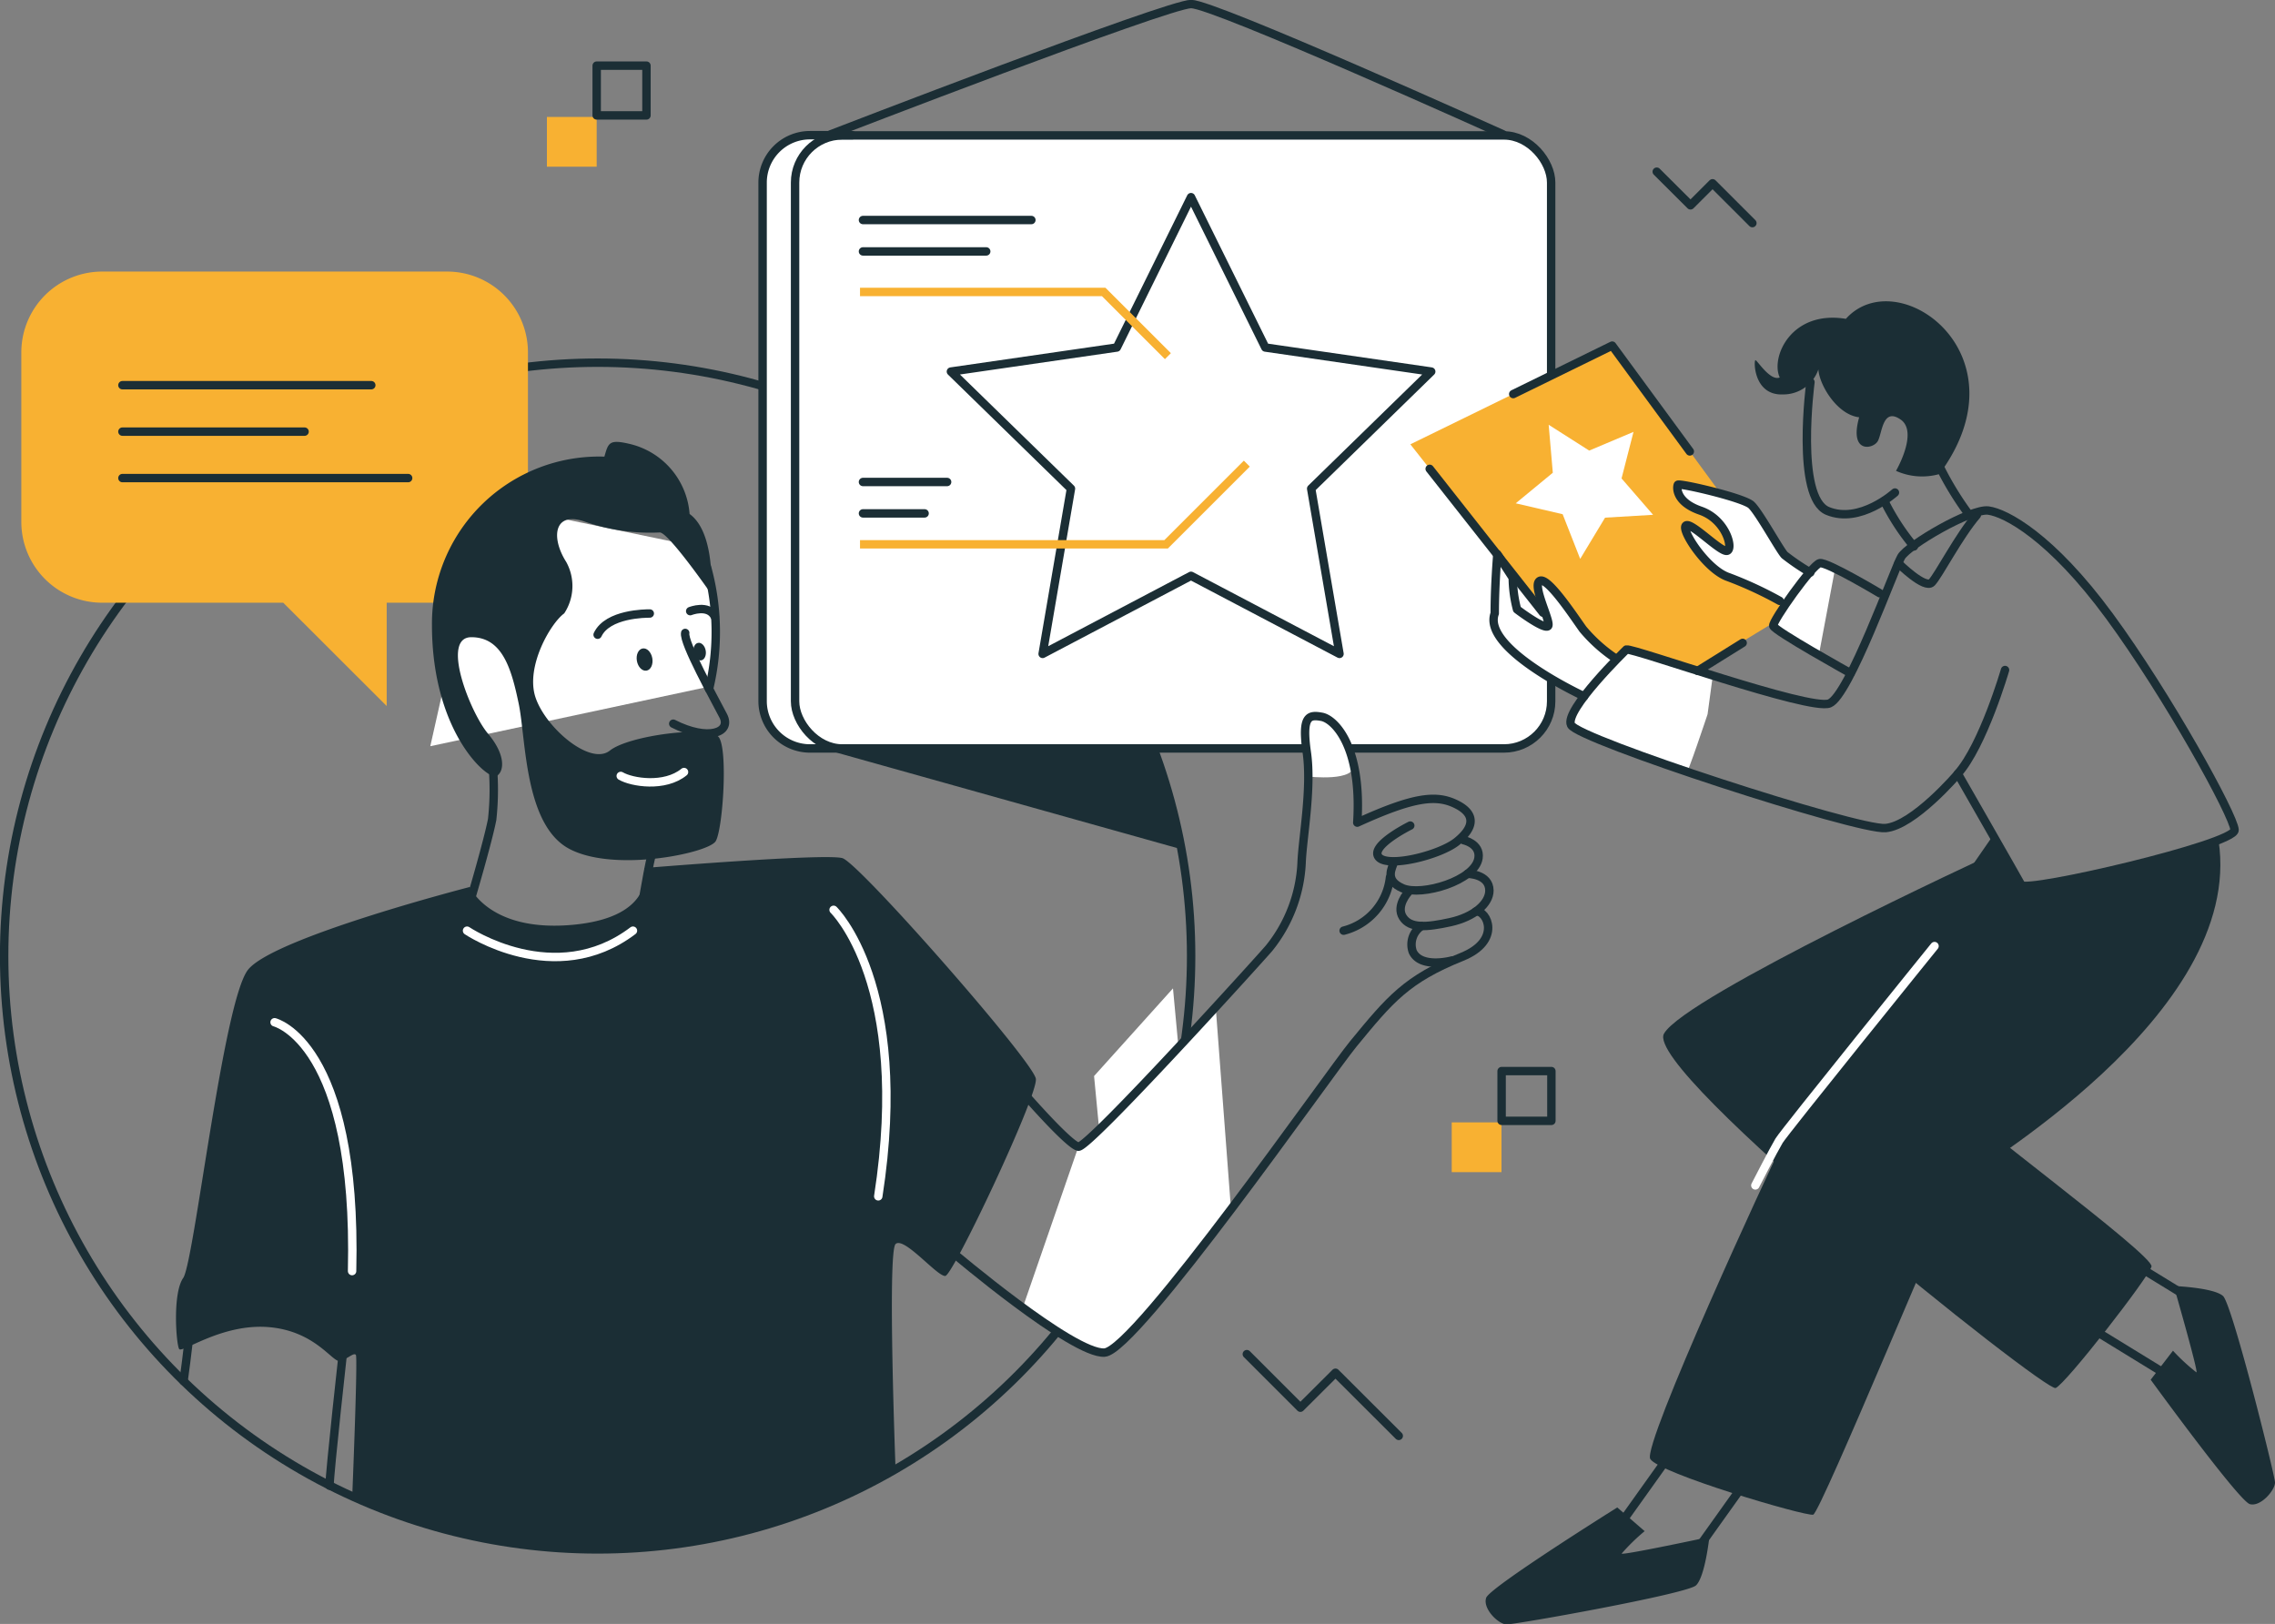 <?xml version="1.0" encoding="UTF-8"?> <svg xmlns="http://www.w3.org/2000/svg" viewBox="0 0 191.97 137.06"><rect x="0" y="0" width="191.97" height="137.06" fill="#808080" stroke="none"/><defs><style>.cls-1,.cls-5,.cls-6{fill:none;stroke-width:0.71px;}.cls-1{stroke:#1b2e35;}.cls-1,.cls-5{stroke-linecap:round;stroke-linejoin:round;}.cls-2{fill:#fff;}.cls-3{fill:#f8b132;}.cls-4{fill:#1b2e35;}.cls-5{stroke:#fff;}.cls-6{stroke:#f8b132;stroke-miterlimit:10;}</style></defs><g id="Слой_2" data-name="Слой 2"><g id="Слой_1-2" data-name="Слой 1"><circle class="cls-1" cx="50.43" cy="80.69" r="50.08"></circle><rect class="cls-2" x="64.36" y="11.43" width="66.53" height="51.74" rx="4.07"></rect><rect class="cls-1" x="67.09" y="11.43" width="63.8" height="51.74" rx="3.98"></rect><path class="cls-1" d="M72,63.17H68.35a4,4,0,0,1-4-4V15.41a4,4,0,0,1,4-4h3.56"></path><path class="cls-2" d="M91,96.78c1.3-.27,11.56-12.1,11.56-12.1l1.32,17.47s-8.8,11.74-10.69,12-6.89-3.78-6.89-3.78Z"></path><path class="cls-3" d="M8.62,50.87A6.82,6.82,0,0,1,1.8,44.05V29.74a6.82,6.82,0,0,1,6.82-6.82H37.73a6.82,6.82,0,0,1,6.82,6.82V44.05a6.82,6.82,0,0,1-6.82,6.82h-5.1v8.72L23.9,50.87Z"></path><polygon class="cls-1" points="100.5 16.64 106.77 29.33 120.77 31.36 110.64 41.24 113.03 55.19 100.5 48.6 87.98 55.19 90.37 41.24 80.24 31.36 94.24 29.33 100.5 16.64"></polygon><polyline class="cls-1" points="105.21 114.29 109.73 118.81 112.69 115.86 118.03 121.19"></polyline><polyline class="cls-1" points="139.8 14.49 142.65 17.33 144.51 15.47 147.87 18.83"></polyline><rect class="cls-3" x="46.15" y="9.87" width="4.2" height="4.2"></rect><rect class="cls-1" x="50.35" y="5.54" width="4.2" height="4.2"></rect><rect class="cls-3" x="122.5" y="94.73" width="4.2" height="4.2"></rect><rect class="cls-1" x="126.71" y="90.4" width="4.2" height="4.2"></rect><polygon class="cls-2" points="92.32 90.82 98.98 83.42 100.51 99.93 94 108.39 92.32 90.82"></polygon><path class="cls-2" d="M110.4,65.54s-.88-5,.45-5.05,3.11,2.47,3.37,4S110.4,65.54,110.4,65.54Z"></path><line class="cls-1" x1="10.33" y1="40.35" x2="34.44" y2="40.35"></line><line class="cls-1" x1="10.33" y1="36.43" x2="25.7" y2="36.43"></line><line class="cls-1" x1="10.33" y1="32.51" x2="31.33" y2="32.51"></line><line class="cls-1" x1="72.82" y1="21.22" x2="83.22" y2="21.22"></line><line class="cls-1" x1="72.82" y1="18.57" x2="87.03" y2="18.57"></line><line class="cls-1" x1="72.82" y1="43.33" x2="78.02" y2="43.33"></line><line class="cls-1" x1="72.82" y1="40.68" x2="79.92" y2="40.68"></line><path class="cls-1" d="M124.54,76.93c.94-.11,2.21,2.46-1.18,3.83-4.67,1.88-6.07,3.58-9.16,7.34-2,2.42-18.34,25.89-21,26.06s-12.85-8.48-12.85-8.48"></path><path class="cls-4" d="M75.57,124s-.7-18.32,0-19,3.53,2.77,4.2,2.69,7.81-15.2,7.64-16.63S72.52,72.86,71.09,72.43s-16.71.83-16.71.83,1.09,4.12-6,4.79-8.73-3.19-8.73-3.19-16.63,4.28-18.73,7-4.54,24.69-5.46,26-.59,5.63-.34,6,3.62-2.18,7.56-1.85,5.38,3,6,2.86,1.18-.76,1.35-.51-.3,11.74-.3,11.74,7.36,4.69,22.1,4.69A48,48,0,0,0,75.57,124Z"></path><polygon class="cls-2" points="59.88 57.94 36.31 62.98 40.93 42.42 59.43 46.27 60.38 53.42 59.88 57.94"></polygon><path class="cls-4" d="M47.61,51.77c-1.16.84-3.27,4.5-2.43,7.07s4.63,5.82,6.28,4.51,8.35-2.12,9.17-1.16S61,70,60.39,71s-8.53,2.66-12.34.65-3.66-9.28-4.28-12.26-1.39-5.61-4-5.61-.08,6.38,1.4,8.13,1.42,3.16.74,3.59-5.45-3.62-5.46-12.72A14.1,14.1,0,0,1,51,38.54c.33-1.16.4-1.47,2.06-1.09a6.58,6.58,0,0,1,5.13,5.93C60.43,45,60,50.11,60,50.11s-3.61-5.2-4.33-5.17a16.76,16.76,0,0,1-6.23-.88c-2.68-1-3,1.26-1.66,3.37A4.2,4.2,0,0,1,47.61,51.77Z"></path><path class="cls-1" d="M41.53,64.16a23,23,0,0,1,0,5c-.36,1.86-1.76,6.6-1.76,6.6"></path><path class="cls-1" d="M55.25,71.37c-.27.14-1,4.62-1,4.62"></path><path class="cls-1" d="M57.82,53.42c-.18.8,2.49,5.6,3.21,7s-1.26,2.17-4.22.66"></path><path class="cls-1" d="M59.65,47.84a20.59,20.59,0,0,1,.18,10.31"></path><path class="cls-1" d="M58.24,51.58s1.55-.62,2.08.47"></path><path class="cls-1" d="M54.83,51.78c-.32,0-3.56,0-4.4,1.79"></path><path class="cls-5" d="M39.41,78.55s7.41,5,14,0"></path><path class="cls-5" d="M70.34,76.79s6.55,6.3,3.77,24.18"></path><path class="cls-5" d="M23.17,86.28s7,1.68,6.54,21"></path><path class="cls-1" d="M16,112.39s-.19,1.9-.51,4.17"></path><path class="cls-1" d="M29,113.57s-1.19,10.73-1.19,11.82"></path><path class="cls-5" d="M52.38,65.49c.93.55,3.71,1,5.34-.33"></path><ellipse class="cls-4" cx="54.39" cy="55.66" rx="0.66" ry="0.95" transform="translate(-8.86 10.33) rotate(-10.03)"></ellipse><ellipse class="cls-4" cx="59.04" cy="55" rx="0.52" ry="0.75" transform="translate(-8.68 11.12) rotate(-10.03)"></ellipse><path class="cls-1" d="M123.5,70.91s1.43.29,1.26,1.5c-.26,1.92-4.8,3.25-6.4,2.56s-.86-1.72-.73-2.24"></path><path class="cls-1" d="M123.83,73.75s1.84,0,1.85,1.41c0,1.1-1.29,2.23-3.3,2.67s-3.38.55-4-.41.44-2.11.44-2.11"></path><path class="cls-1" d="M122.5,81.07s-2.61.71-3.29-.75a1.85,1.85,0,0,1,.74-2.16"></path><path class="cls-1" d="M117.29,74.05a5.23,5.23,0,0,1-3.91,4.5"></path><path class="cls-1" d="M86.29,92.16s3.86,4.45,4.7,4.62S106.89,80.3,107.11,80a12.39,12.39,0,0,0,2.72-7.12c.07-2.08.88-6.31.44-9.38s.17-3.2,1.26-3,3.41,2.52,3,8.93c4.84-2.21,6.71-2.38,8.39-1.53s1.43,2,0,3.14-5.84,2.25-6.59,1.29S119,69.68,119,69.68"></path><polygon class="cls-3" points="136.96 60.28 119.01 37.5 136.04 29.17 152.09 51.07 136.96 60.28"></polygon><path class="cls-1" d="M165.19,65.32c2.15-2.41,4-8.77,4-8.77"></path><path class="cls-4" d="M168.16,70.54s-16.91,24.39-17.82,26.13-11.76,25.25-11.09,26.46S152.37,128,153,127.84s11.74-27.16,12.38-28,24.06-14.08,21.83-28.88c-5.55,1.7-16.07,4.82-16.66,3.79S168.16,70.54,168.16,70.54Z"></path><path class="cls-4" d="M167.93,72.18s-25.74,11.91-27.52,15.06,32.18,30.27,33.05,29.91,7.82-9.31,8.09-10.25-16.73-13.36-16.91-14.26S167.93,72.18,167.93,72.18Z"></path><path class="cls-1" d="M152.77,32.25s-1.29,9.73,1.44,10.87,5.69-1.55,5.69-1.55"></path><path class="cls-1" d="M163.17,38.31a26.73,26.73,0,0,0,3.05,5.22"></path><path class="cls-1" d="M159,42.28a19.22,19.22,0,0,0,2.5,3.84"></path><path class="cls-4" d="M153.44,31.18a3.13,3.13,0,0,1-3,2.11c-2.48.1-2.47-2.9-2.31-2.89s1.24,1.79,2.05,1.46c-.79-1.68.94-5.71,5.58-4.95,4.37-4.87,15.35,3,7.89,13.1a5.36,5.36,0,0,1-3.66-.27s1.91-3.28.39-4.33-1.55,1.12-1.92,1.81-2.45,1.11-1.58-2C155,35,153.51,32.46,153.44,31.18Z"></path><path class="cls-4" d="M138.78,129.23l-2.31-2s-10.74,6.72-11.06,7.62,1,2.22,1.7,2.25,15.23-2.57,16-3.29,1.13-4.09,1.13-4.09-7.38,1.58-7.4,1.4A16.75,16.75,0,0,1,138.78,129.23Z"></path><line class="cls-1" x1="136.43" y1="129.06" x2="141.11" y2="122.5"></line><line class="cls-1" x1="143.26" y1="130.71" x2="147.94" y2="124.15"></line><path class="cls-4" d="M183.36,114l-1.88,2.45s7.45,10.25,8.37,10.5,2.14-1.2,2.12-1.84-3.61-15-4.38-15.72-4.16-.85-4.16-.85,2.09,7.26,1.91,7.29A16.81,16.81,0,0,1,183.36,114Z"></path><line class="cls-1" x1="183.35" y1="116.34" x2="176.49" y2="112.13"></line><line class="cls-1" x1="184.53" y1="109.41" x2="177.66" y2="105.2"></line><path class="cls-1" d="M160.19,47.54s2.24,2.23,2.82,1.62,2.29-3.94,3.8-5.69"></path><path class="cls-2" d="M144.09,60.28l.44-3.26s-6.84-2.64-7.29-2.2-.68,1-1.5.34-4.52-5.25-5.08-5.81-1.13-.72-.88.3,1.29,3.26.84,3.2-1.34,3.7-1.34,3.7l4.39,2.22S132,61,132.78,61.41c1.56.8,9.32,3.93,9.45,4S144.09,60.28,144.09,60.28Z"></path><path class="cls-2" d="M153.47,55.32s-4-2.17-3.84-2.5,1.07-1.39,1.05-1.81c-.07-1.16-4.17-1.35-5.61-2.53s-3.35-3.95-2.72-4.13,2.9,2.81,3.49,2.08-1.25-3-2.73-3.55-1.48-1.6-1.37-1.83,5,.21,6,1.59,3.15,4.54,3.8,5a1.47,1.47,0,0,0,1.71.1c.39-.32,1.59.3,1.59.3Z"></path><path class="cls-1" d="M133.67,58.77s-8.65-4-7.54-7c0-2.43.22-5,.22-5l1.3,2a10.87,10.87,0,0,0,.36,2.66c.25.2,2.28,1.69,2.61,1.42s-1.35-3.38-.71-3.81,2.81,2.87,3.66,4.06a13,13,0,0,0,2.68,2.42"></path><path class="cls-1" d="M150.17,50.71a32.18,32.18,0,0,0-4.32-2c-1.8-.59-4-3.93-3.6-4.34s3,2.34,3.51,2.11-.14-2.64-2.27-3.38-2-2-1.91-2.18,5.54,1.08,6.2,1.7,2.41,3.82,2.81,4.23a18.94,18.94,0,0,0,2.17,1.47"></path><polygon class="cls-2" points="130.68 35.85 134.1 38.03 137.84 36.45 136.83 40.38 139.49 43.45 135.44 43.69 133.34 47.17 131.86 43.4 127.9 42.48 131.03 39.9 130.68 35.85"></polygon><path class="cls-1" d="M158.62,50.07s-4.43-2.65-5.06-2.54-4,4.88-3.93,5.29,6.53,4,6.53,4"></path><path class="cls-1" d="M137.24,54.82c.6-.13,15.48,5.2,17.13,4.55S159.85,48,160.43,47s5.89-4.1,7.35-3.91S173.08,45.3,178,52s10.5,16.83,10.56,18.05-17.62,5.34-18,4.64-5.35-9.38-5.35-9.38-3.73,4.38-6.11,4.58-25.92-7.46-26.53-8.7S137.24,54.82,137.24,54.82Z"></path><line class="cls-1" x1="130.2" y1="51.71" x2="120.64" y2="39.57"></line><polyline class="cls-1" points="127.69 33.26 136.04 29.17 142.59 38.1"></polyline><line class="cls-1" x1="143.26" y1="56.62" x2="147.05" y2="54.26"></line><path class="cls-5" d="M148.12,100.05s1.54-3,2-3.77,13.12-16.43,13.12-16.43"></path><path class="cls-4" d="M70.16,63.17l.33.32L99.7,71.68a56.33,56.33,0,0,0-2.35-8.51Z"></path><polyline class="cls-6" points="98.55 30.06 93.13 24.64 72.57 24.64"></polyline><polyline class="cls-6" points="105.21 39.13 98.4 45.94 72.57 45.94"></polyline><path class="cls-1" d="M70.09,11.34s28.46-11,30.42-11,26.32,11,26.32,11"></path></g></g></svg> 
